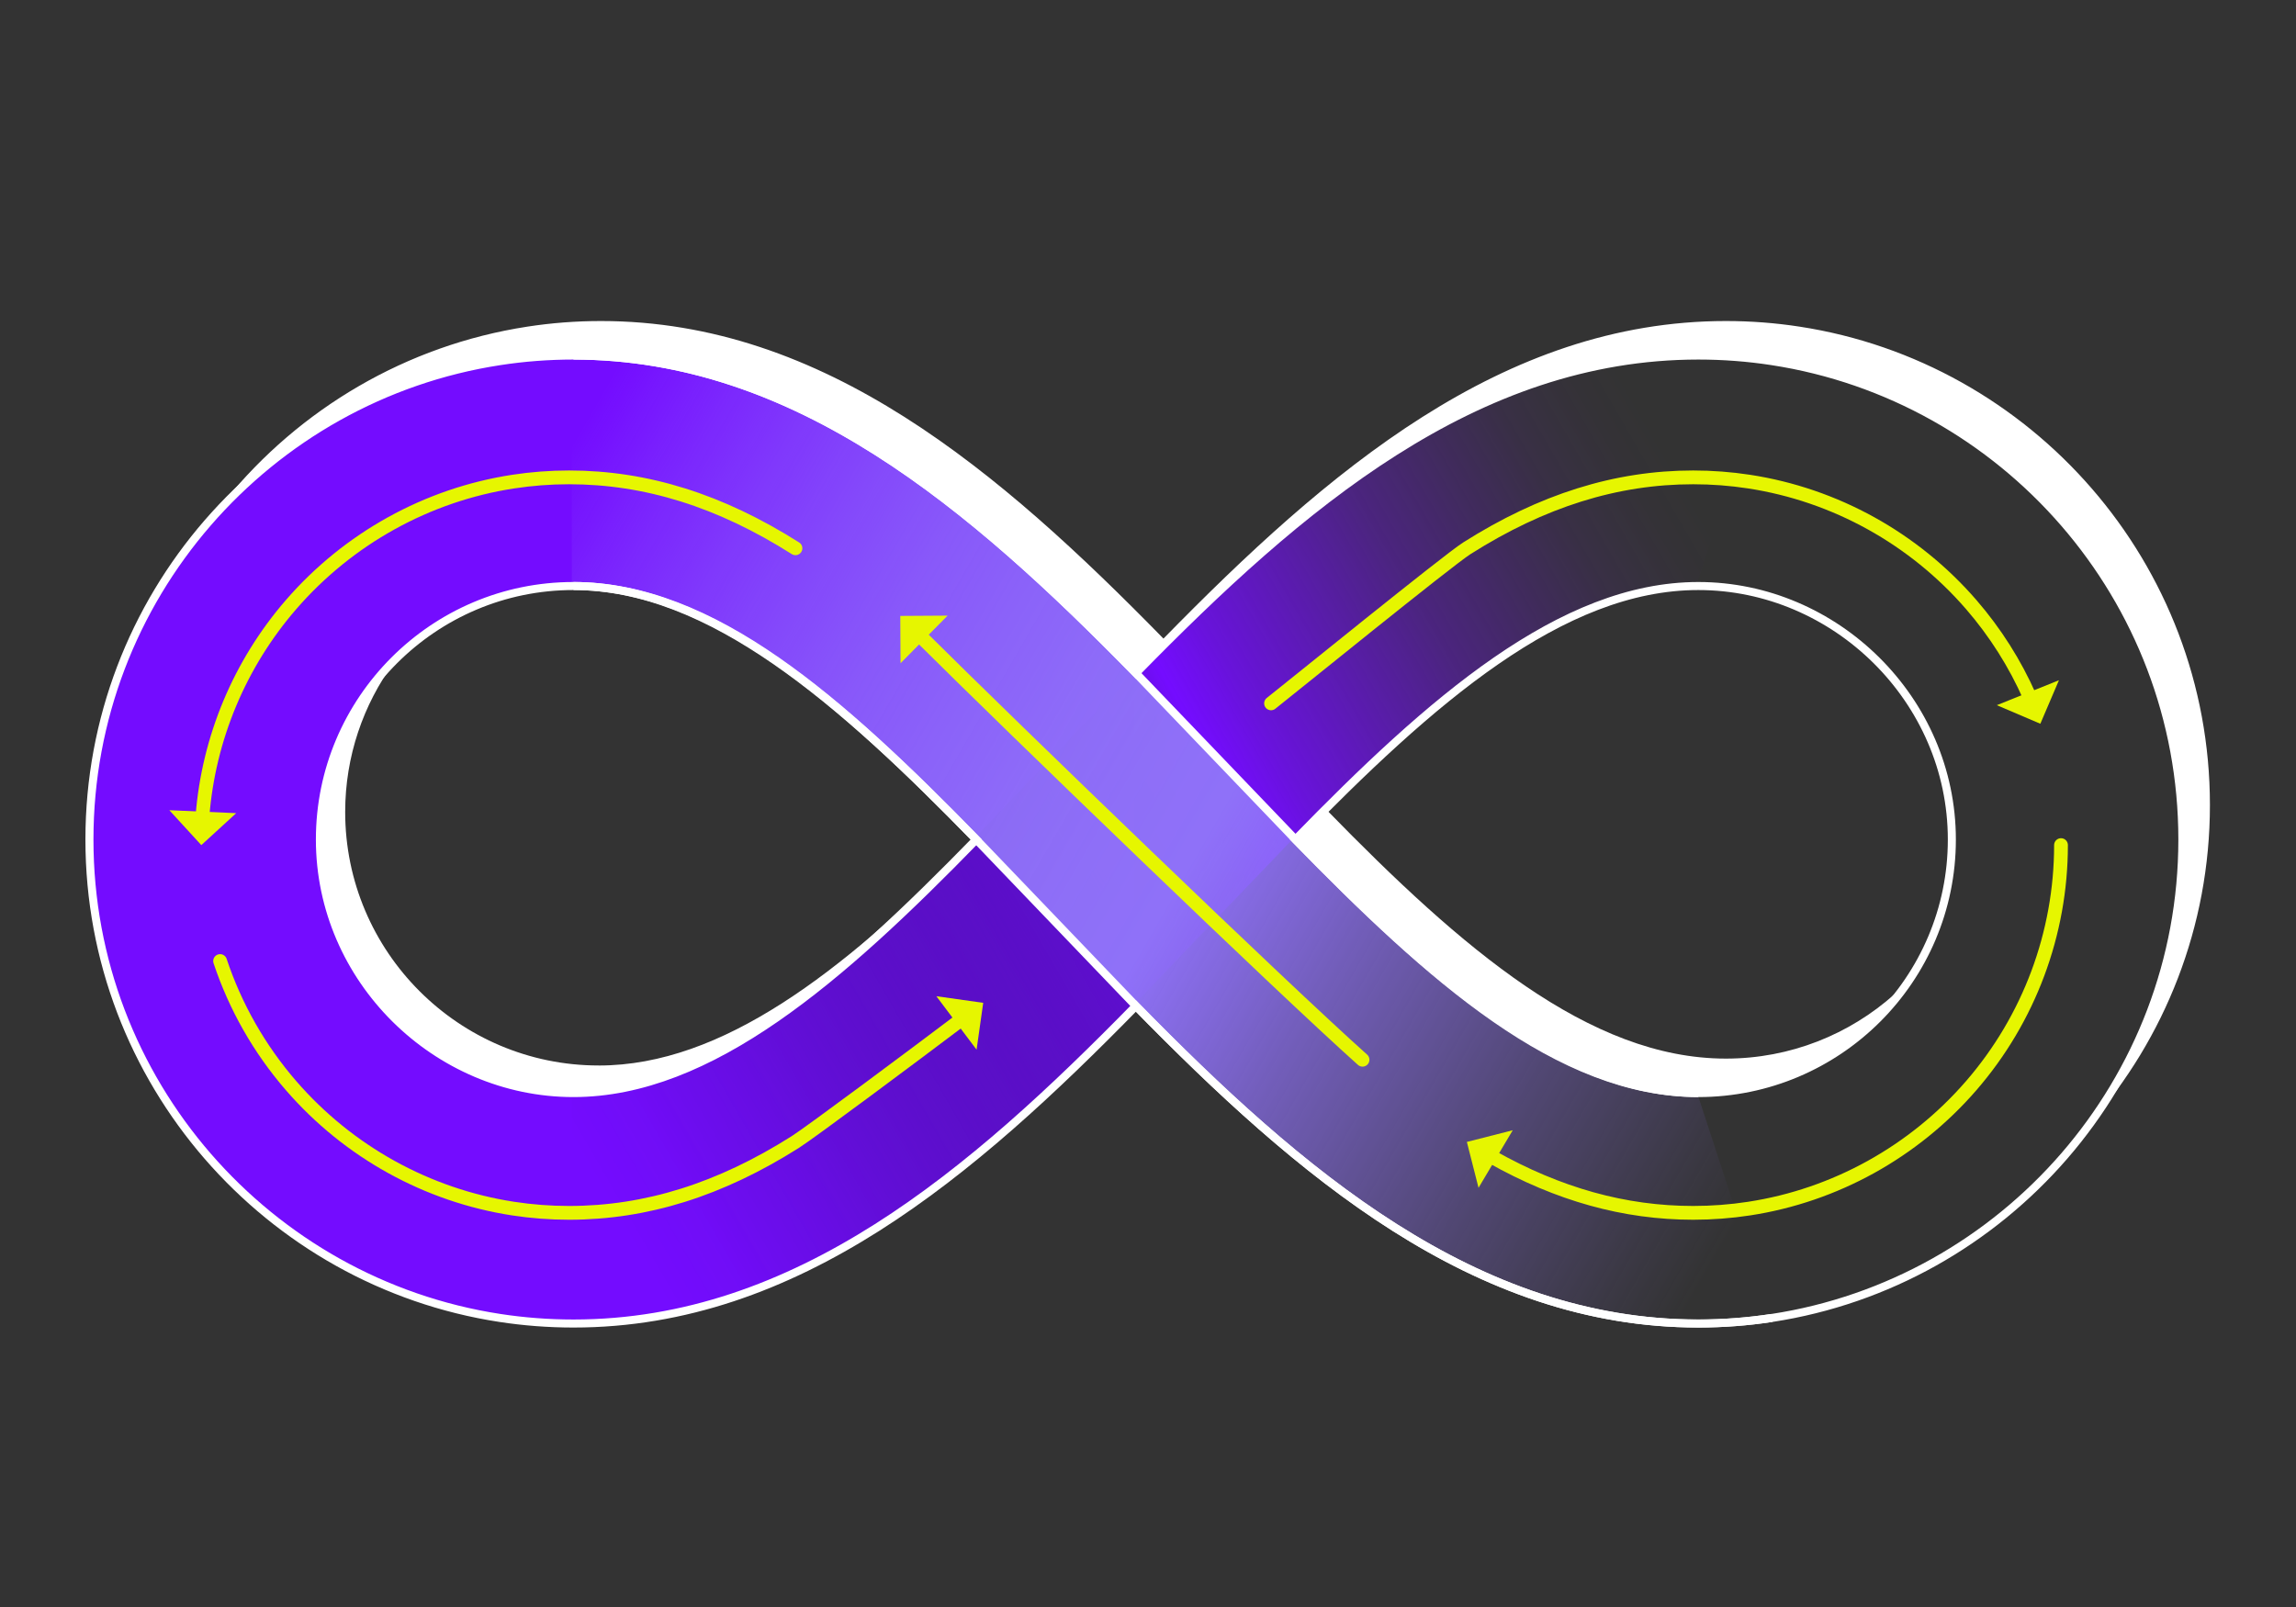 <?xml version="1.0" encoding="UTF-8"?>
<svg xmlns="http://www.w3.org/2000/svg" width="1000" height="700" xmlns:xlink="http://www.w3.org/1999/xlink" viewBox="0 0 1000 700">
  <rect x="0" y="0" width="1000" height="700" fill="#333333" stroke="none"/>
  <defs>
    <style>
      .cls-1, .cls-2, .cls-3 {
        fill: none;
      }

      .cls-2 {
        stroke: #e6f600;
        stroke-linecap: round;
        stroke-width: 6px;
      }

      .cls-2, .cls-3 {
        stroke-miterlimit: 10;
      }

      .cls-4 {
        fill: url(#linear-gradient-2);
      }

      .cls-5 {
        fill: #e6f600;
      }

      .cls-6 {
        fill: #fff;
      }

      .cls-7 {
        fill: #740cff;
      }

      .cls-8 {
        fill: url(#linear-gradient);
      }

      .cls-3 {
        stroke: #fff;
        stroke-width: 3.5px;
      }
    </style>
    <linearGradient id="linear-gradient" x1="218.98" y1="535.77" x2="792" y2="204.94" gradientTransform="translate(0 -11.98)" gradientUnits="userSpaceOnUse">
      <stop offset=".06" stop-color="#0f1721" stop-opacity="0"/>
      <stop offset=".11" stop-color="#13162a" stop-opacity=".04"/>
      <stop offset=".18" stop-color="#1e1543" stop-opacity=".15"/>
      <stop offset=".27" stop-color="#30136b" stop-opacity=".34"/>
      <stop offset=".39" stop-color="#4a10a3" stop-opacity=".59"/>
      <stop offset=".52" stop-color="#6a0de9" stop-opacity=".9"/>
      <stop offset=".55" stop-color="#740cff"/>
      <stop offset=".59" stop-color="#740cff" stop-opacity=".82"/>
      <stop offset=".66" stop-color="#740cff" stop-opacity=".58"/>
      <stop offset=".72" stop-color="#740cff" stop-opacity=".37"/>
      <stop offset=".78" stop-color="#740cff" stop-opacity=".21"/>
      <stop offset=".83" stop-color="#740cff" stop-opacity=".09"/>
      <stop offset=".88" stop-color="#740cff" stop-opacity=".02"/>
      <stop offset=".91" stop-color="#740cff" stop-opacity="0"/>
    </linearGradient>
    <linearGradient id="linear-gradient-2" x1="218.98" y1="5638.92" x2="792" y2="5308.09" gradientTransform="translate(0 5845.15) scale(1 -1)" gradientUnits="userSpaceOnUse">
      <stop offset=".03" stop-color="#8f71f8" stop-opacity="0"/>
      <stop offset=".09" stop-color="#8f71f8" stop-opacity=".23"/>
      <stop offset=".15" stop-color="#8f71f8" stop-opacity=".43"/>
      <stop offset=".21" stop-color="#8f71f8" stop-opacity=".6"/>
      <stop offset=".27" stop-color="#8f71f8" stop-opacity=".75"/>
      <stop offset=".34" stop-color="#8f71f8" stop-opacity=".86"/>
      <stop offset=".4" stop-color="#8f71f8" stop-opacity=".94"/>
      <stop offset=".46" stop-color="#8f71f8" stop-opacity=".98"/>
      <stop offset=".52" stop-color="#8f71f8"/>
      <stop offset=".64" stop-color="#8f71f8" stop-opacity=".68"/>
      <stop offset=".79" stop-color="#8f71f8" stop-opacity=".32"/>
      <stop offset=".9" stop-color="#8f71f8" stop-opacity=".09"/>
      <stop offset=".95" stop-color="#8f71f8" stop-opacity="0"/>
    </linearGradient>
  </defs>
  <g id="Layer_1" data-name="Layer 1"/>
  <g id="Layer_2" data-name="Layer 2"/>
  <g id="Layer_3" data-name="Layer 3"/>
  <g id="Layer_4" data-name="Layer 4"/>
  <g id="Graphic">
    <g>
      <path id="sign" class="cls-1" d="M949.78,365.01c0-105.35-77.68-192.9-178.76-208.39-10.45-1.61-21.16-2.44-32.06-2.44-97.25,0-173.51,65.31-244.96,138.33-71.45-73.02-147.71-138.33-244.96-138.33-10.9,0-21.61,.83-32.06,2.44-101.09,15.48-178.76,103.04-178.76,208.39s77.67,192.9,178.76,208.39c10.46,1.6,21.16,2.43,32.06,2.43,97.25,0,173.51-65.31,244.96-138.33,71.45,73.02,147.71,138.33,244.96,138.33,10.9,0,21.61-.83,32.06-2.43,101.09-15.49,178.76-103.04,178.76-208.39Zm-525.3,0c-58.84,60.39-115.76,110.43-175.45,110.43s-110.43-49.54-110.43-110.43,49.54-110.43,110.43-110.43,116.61,50.05,175.45,110.43Zm424.9,0c0,60.9-49.54,110.43-110.43,110.43s-116.61-50.05-175.45-110.43c58.84-60.39,115.76-110.43,175.45-110.43s110.43,49.54,110.43,110.43Z"/>
      <path class="cls-7" d="M249.03,154.19c-10.9,0-21.61,.83-32.06,2.44-101.09,15.48-178.76,103.04-178.76,208.39s77.67,192.9,178.76,208.39c10.46,1.6,21.16,2.43,32.06,2.43,97.25,0,173.51-65.31,244.96-138.33v-144.99c-71.45-73.02-147.71-138.33-244.96-138.33Zm0,321.26c-60.89,0-110.43-49.54-110.43-110.43s49.54-110.43,110.43-110.43,116.61,50.05,175.45,110.43c-58.84,60.39-115.76,110.43-175.45,110.43Z"/>
      <path class="cls-8" d="M494,437.51c-71.45,73.02-147.71,138.33-244.96,138.33v-100.39c59.69,0,116.61-50.05,175.45-110.43l69.51-72.49c71.45-73.02,147.71-138.33,244.96-138.33,10.9,0,21.61,.83,32.06,2.43l-32.06,97.96c-59.69,0-116.61,50.05-175.45,110.43l-69.51,72.49Z"/>
      <path class="cls-4" d="M494,292.52c-71.45-73.02-147.71-138.33-244.96-138.33v100.39c59.69,0,116.61,50.05,175.45,110.43l69.51,72.49c71.45,73.02,147.71,138.33,244.96,138.33,10.9,0,21.61-.83,32.06-2.43l-32.06-97.96c-59.69,0-116.61-50.05-175.45-110.43l-69.51-72.49Z"/>
    </g>
  </g>
  <g id="Text"/>
  <g id="Layer_9" data-name="Layer 9"/>
  <g id="Layer_7" data-name="Layer 7">
    <path id="sign-2" data-name="sign" class="cls-3" d="M950.51,365.7c0-105.35-77.68-192.9-178.76-208.39-10.45-1.61-21.16-2.44-32.06-2.44-97.25,0-173.51,65.31-244.96,138.33-71.45-73.02-147.71-138.33-244.96-138.33-10.9,0-21.61,.83-32.06,2.44-101.09,15.48-178.76,103.04-178.76,208.39s77.67,192.9,178.76,208.39c10.46,1.6,21.16,2.43,32.06,2.43,97.25,0,173.51-65.31,244.96-138.33,71.45,73.02,147.71,138.33,244.96,138.33,10.9,0,21.61-.83,32.06-2.43,101.09-15.49,178.76-103.04,178.76-208.39Zm-525.3,0c-58.84,60.39-115.76,110.43-175.45,110.43s-110.43-49.54-110.43-110.43,49.54-110.43,110.43-110.43,116.61,50.05,175.45,110.43Zm424.9,0c0,60.9-49.54,110.43-110.43,110.43s-116.61-50.05-175.45-110.43c58.84-60.39,115.76-110.43,175.45-110.43s110.43,49.54,110.43,110.43Z"/>
    <path class="cls-3" d="M249.76,255.26c59.69,0,116.61,50.05,175.45,110.43l69.51,72.49c71.45,73.02,147.71,138.33,244.96,138.33,10.9,0,21.61-.83,32.06-2.43"/>
    <g>
      <g>
        <path class="cls-2" d="M401.01,277.23c40.5,40.28,156.76,152.52,192.43,184.39"/>
        <polygon class="cls-5" points="412.72 268.16 392.23 288.9 392.11 268.29 412.72 268.16"/>
      </g>
      <g>
        <g>
          <path class="cls-2" d="M95.86,418.62c6.59,19.79,17.04,38.27,30.92,54.29,24.95,28.8,59.3,47.81,96.72,53.55,8.01,1.23,16.2,1.85,24.35,1.85,33.55,0,65.8-10.11,98.59-30.89,6.74-4.28,50.94-37.25,71.74-52.95"/>
          <polygon class="cls-5" points="407.82 433.94 425.34 457.24 428.23 436.83 407.82 433.94"/>
        </g>
        <g>
          <path class="cls-2" d="M346.45,238.83c-32.79-20.79-65.04-30.89-98.59-30.89-8.16,0-16.36,.62-24.36,1.85-37.41,5.73-71.76,24.75-96.71,53.54-22.45,25.91-35.93,58.25-38.61,92.18"/>
          <polygon class="cls-5" points="102.88 354.21 73.75 352.92 87.68 368.13 102.88 354.21"/>
        </g>
        <g>
          <path class="cls-2" d="M884.01,303.53c-6.39-14.48-14.95-28.04-25.47-40.19-24.95-28.8-59.3-47.81-96.73-53.55-7.99-1.23-16.18-1.85-24.35-1.85-33.55,0-65.8,10.11-98.59,30.89-8.34,5.29-77.5,61.45-85.28,67.55"/>
          <polygon class="cls-5" points="869.69 307.17 896.75 296.31 888.65 315.26 869.69 307.17"/>
        </g>
        <g>
          <path class="cls-2" d="M649.7,503.9c29.09,16.41,57.91,24.41,87.76,24.41,8.15,0,16.34-.62,24.35-1.85,37.42-5.73,71.77-24.75,96.73-53.55,25.22-29.11,39.11-66.32,39.11-104.79"/>
          <polygon class="cls-5" points="658.85 492.33 643.96 517.4 638.88 497.42 658.85 492.33"/>
        </g>
      </g>
    </g>
    <path class="cls-3" d="M739.68,476.13c-59.69,0-116.61-50.05-175.45-110.43l-69.51-72.49c-71.45-73.02-147.71-138.33-244.96-138.33"/>
    <g>
      <path class="cls-6" d="M217.7,157.31c10.46-1.61,21.17-2.44,32.06-2.44,96.92,0,172.99,64.87,244.24,137.59,6.83-6.94,13.7-13.81,20.64-20.55,3.41-3.31,6.83-6.59,10.27-9.84,2.29-2.16,4.59-4.31,6.9-6.44,2.31-2.13,4.62-4.24,6.94-6.33,1.16-1.05,2.32-2.09,3.49-3.12,2.33-2.07,4.67-4.12,7.02-6.15,1.17-1.01,2.35-2.02,3.53-3.02,17.62-14.98,35.75-28.63,54.59-40.27,40.19-25.51,83.62-41.88,132.3-41.88,10.9,0,21.61,.83,32.06,2.44,101.09,15.48,178.76,103.04,178.76,208.39,0,46.2-14.94,88.98-40.24,123.75,32.51-37.11,52.25-85.67,52.25-138.77,0-105.35-77.68-192.9-178.76-208.39-10.46-1.61-21.17-2.44-32.06-2.44-97.25,0-173.51,65.31-244.96,138.33-71.45-73.02-147.71-138.33-244.96-138.33-10.9,0-21.61,.83-32.06,2.44-52.86,8.1-99.3,35.9-131.6,75.65,11.71-11.54,24.76-21.73,38.9-30.31,24.05-15.28,51.39-25.84,80.7-30.33Z"/>
      <path class="cls-6" d="M260.77,464.12c-60.89,0-110.43-49.54-110.43-110.43,0-24.3,7.9-46.79,21.25-65.05-1.57,1.4-3.12,2.84-4.6,4.33-.81,.81-1.59,1.66-2.38,2.5-15.78,19.1-25.28,43.58-25.28,70.24,0,60.9,49.54,110.43,110.43,110.43s113.4-47.27,170.48-105.36c-.15-.16-.31-.31-.46-.47-53.06,52.68-104.9,93.82-159.01,93.82Z"/>
      <path class="cls-6" d="M825.11,433.1c-19.53,17.42-45.26,28.02-73.42,28.02-59.45,0-115.09-48.04-173.67-108.1-4.62,4.58-8.97,8.46-13.52,12.96,58.74,60.26,115.58,110.16,175.18,110.16,20.48,0,39.68-5.61,56.14-15.37,11.37-7.36,21.31-16.75,29.29-27.66Z"/>
    </g>
  </g>
</svg>